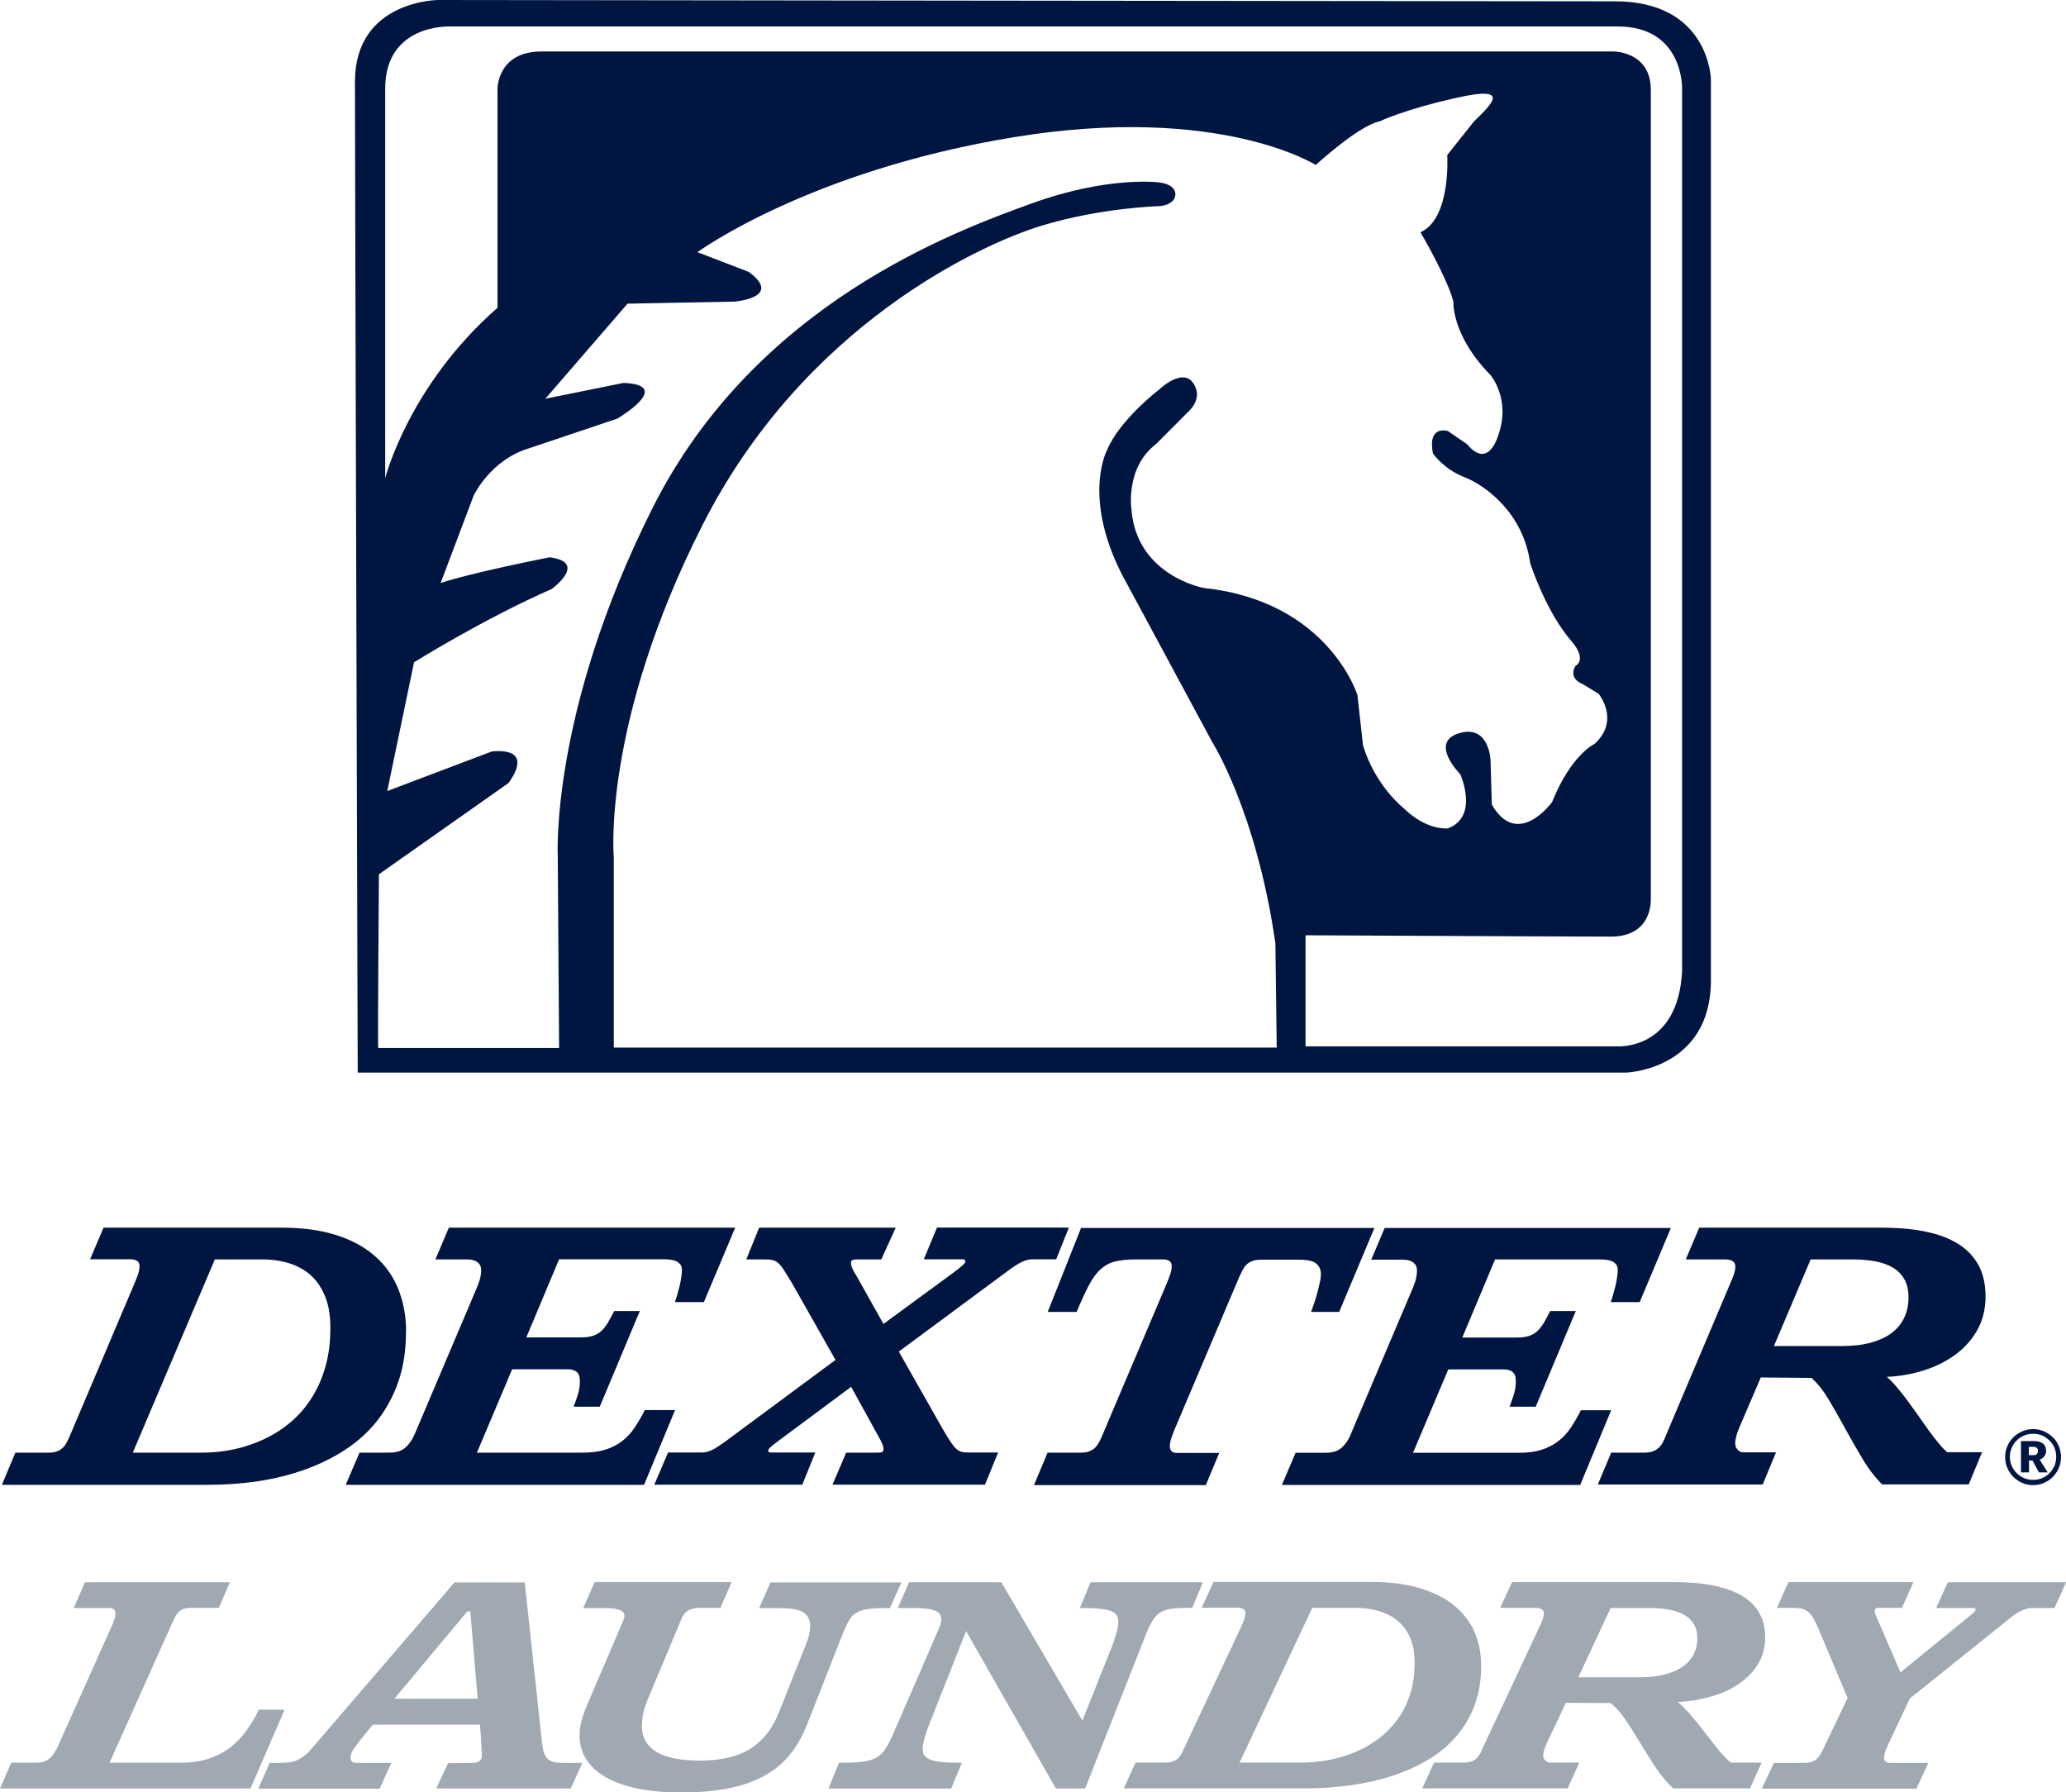 <?xml version="1.0" encoding="UTF-8"?>
<svg xmlns="http://www.w3.org/2000/svg" id="a" viewBox="0 0 141.27 122.53">
  <path d="m89.27,63.94v7.59h21.26s4.21.36,4.49-5.15V6.05s.1-4.24-4.4-4.24H30.74s-4.4-.18-4.4,4.24v26.64s1.59-6.32,7.68-11.65V6.05s0-2.53,3-2.53h73.33s2.53,0,2.53,2.62v55.27s.19,2.62-2.72,2.62-20.89-.09-20.89-.09m-51.04,7.68l-.09-13.01s-.56-9.84,6.46-23.84c7.02-14,20.7-18.96,25.94-20.86,5.25-1.9,8.71-1.44,8.71-1.44,0,0,1.12.09,1.12.81s-1.03.81-1.03.81c0,0-4.03.09-8.15,1.35-4.12,1.26-16.2,6.77-23.13,20.41-6.93,13.64-6.09,22.76-6.09,22.76v13.01h45.33l-.09-7.14c-1.31-9.03-4.31-13.73-4.31-13.73l-6.18-11.47c-2.72-5.33-1.03-8.49-1.03-8.49.85-2.08,3.56-4.15,3.56-4.15,0,0,1.59-1.54,2.34-.45.75,1.08-.37,1.99-.37,1.99l-2.16,2.17c-2.15,1.63-1.69,4.52-1.69,4.52.38,4.52,4.96,5.33,4.96,5.33,8.52.91,10.49,7.32,10.49,7.32l.38,3.43c.84,2.8,2.81,4.33,2.81,4.33,1.59,1.54,3,1.35,3,1.35,2.15-.81.84-3.7.84-3.7,0,0-2.16-2.17-.09-2.8,2.06-.63,2.16,1.81,2.16,1.81l.09,3.07c1.78,3.07,4.12-.18,4.12-.18,1.31-3.25,2.9-3.97,2.9-3.97,1.78-1.62.28-3.43.28-3.43l-1.03-.63c-1.12-.45-.56-1.26-.56-1.26.84-.54-.28-1.72-.28-1.72-1.78-2.08-2.81-5.33-2.81-5.33-.47-3.43-3.09-5.33-4.5-5.87-1.41-.54-2.15-1.62-2.15-1.62-.38-1.99,1.03-1.53,1.03-1.53l1.31.9c1.5,1.81,2.15-.68,2.15-.68.84-2.44-.56-4.06-.56-4.06-2.67-2.71-2.53-5.01-2.53-5.01-.42-1.63-2.25-4.74-2.25-4.74,2.11-.95,1.83-5.28,1.83-5.28l1.83-2.3c1.26-1.22,2.53-2.44-1.12-1.63-3.65.81-5.34,1.63-5.34,1.63-1.41.27-4.36,2.98-4.36,2.98,0,0-6.6-4.2-20.65-1.9-14.05,2.3-21.63,7.86-21.63,7.86l3.51,1.35c2.39,1.76-.98,2.03-.98,2.03l-7.31.14-5.62,6.5,5.34-1.08c3.51.13-.42,2.44-.42,2.44l-6.04,2.03c-2.67.81-3.79,3.25-3.79,3.25l-2.25,5.96c1.97-.68,7.45-1.76,7.45-1.76,2.67.34.14,2.17.14,2.17-4.64,2.03-9.41,5.01-9.41,5.01l-1.83,8.8,7.16-2.71c3.09-.27,1.12,2.17,1.12,2.17l-8.85,6.23s-.09,11.88-.05,11.88h12.36ZM24.27,5.6c0-5.6,5.71-5.6,5.71-5.6,0,0,73.99.09,80.45.09s6.56,5.33,6.56,5.33v61.59c0,6.14-5.81,6.32-5.81,6.32H24.46s-.19-62.13-.19-67.73" fill="#001641"></path>
  <path d="m126.33,116.07l-2.03-4.83c-.13-.29-.25-.52-.36-.7-.12-.17-.24-.31-.37-.4-.13-.09-.27-.15-.42-.18-.15-.02-.32-.04-.51-.04h-1.14l.79-1.76h8.55l-.79,1.76h-1.5c-.14,0-.24.01-.29.04-.05.03-.07.08-.07.15,0,.1.02.21.07.31.04.11.1.23.16.37l1.53,3.54,4.48-3.65c.22-.18.39-.32.5-.42.11-.1.16-.17.16-.22,0-.03-.01-.06-.04-.08-.03-.02-.08-.03-.16-.03h-2.5l.8-1.76h8.09l-.8,1.76h-1.38c-.12,0-.24,0-.35.02-.11.01-.23.05-.36.09-.13.05-.26.12-.41.2-.15.09-.32.21-.51.36l-6.88,5.52-1.45,3.08c-.1.21-.17.39-.23.54-.05.15-.08.29-.08.42,0,.24.15.36.45.36h2.58l-.82,1.76h-10.57l.83-1.76h2.04c.21,0,.39-.02.53-.07.14-.05.26-.11.35-.2.09-.09.18-.19.25-.31s.14-.25.21-.4l1.66-3.46Z" fill="#a0a8b1"></path>
  <path d="m126.33,116.07l-2.03-4.83c-.13-.29-.25-.52-.36-.7-.12-.17-.24-.31-.37-.4-.13-.09-.27-.15-.42-.18-.15-.02-.32-.04-.51-.04h-1.14l.79-1.76h8.55l-.79,1.76h-1.5c-.14,0-.24.01-.29.04-.05.03-.07.08-.07.15,0,.1.02.21.07.31.04.11.1.23.16.37l1.53,3.54,4.48-3.65c.22-.18.39-.32.5-.42.11-.1.16-.17.16-.22,0-.03-.01-.06-.04-.08-.03-.02-.08-.03-.16-.03h-2.5l.8-1.76h8.09l-.8,1.76h-1.38c-.12,0-.24,0-.35.02-.11.01-.23.05-.36.09-.13.05-.26.12-.41.2-.15.09-.32.21-.51.36l-6.88,5.52-1.45,3.08c-.1.21-.17.39-.23.54-.05.15-.08.29-.08.42,0,.24.15.36.45.36h2.58l-.82,1.76h-10.57l.83-1.76h2.04c.21,0,.39-.02.53-.07.14-.05.26-.11.35-.2.09-.09.18-.19.25-.31s.14-.25.21-.4l1.66-3.46Z" fill="none"></path>
  <path d="m110.14,109.92l-2.22,4.75h4.13c.67,0,1.26-.06,1.76-.19.5-.13.92-.31,1.25-.54.33-.23.58-.51.75-.84.17-.33.25-.69.25-1.09s-.08-.73-.25-1c-.17-.27-.4-.48-.7-.64-.3-.16-.65-.27-1.05-.34-.4-.07-.84-.1-1.3-.1h-2.62Zm-12.89,12.34l.81-1.76h2c.21,0,.38-.02.52-.07.14-.05.26-.11.36-.2.1-.09.18-.19.25-.31.07-.12.13-.25.19-.4l3.99-8.53c.13-.28.2-.51.2-.67,0-.14-.05-.25-.16-.31-.11-.06-.25-.09-.44-.09h-2.39l.81-1.76h11.02c1,0,1.89.07,2.67.22.78.15,1.43.37,1.97.68.54.3.95.7,1.23,1.17.28.48.42,1.05.42,1.72s-.17,1.3-.5,1.83c-.33.53-.77.98-1.32,1.35-.55.37-1.19.66-1.91.86-.72.21-1.47.33-2.25.37.21.17.43.38.64.61.22.24.43.48.65.75.21.26.42.53.63.8.21.27.41.54.61.79.2.25.39.48.58.69.19.21.36.37.53.5h2.1l-.8,1.76h-5.25c-.43-.4-.83-.87-1.19-1.41-.36-.55-.71-1.1-1.04-1.65-.33-.55-.66-1.08-.99-1.57-.33-.5-.68-.89-1.05-1.2l-3.07-.02-1.3,2.75c-.08.18-.15.35-.19.5-.04.15-.06.26-.06.32,0,.13.03.23.08.3.05.07.11.12.17.16.06.03.12.05.18.06.05,0,.09,0,.1,0h1.94l-.8,1.76h-9.96Z" fill="#a0a8b1"></path>
  <path d="m110.14,109.92l-2.22,4.75h4.13c.67,0,1.26-.06,1.76-.19.5-.13.92-.31,1.25-.54.33-.23.58-.51.75-.84.17-.33.25-.69.25-1.09s-.08-.73-.25-1c-.17-.27-.4-.48-.7-.64-.3-.16-.65-.27-1.05-.34-.4-.07-.84-.1-1.3-.1h-2.62Zm-12.89,12.34l.81-1.76h2c.21,0,.38-.02.52-.07.14-.05.26-.11.36-.2.1-.09.18-.19.25-.31.07-.12.13-.25.19-.4l3.99-8.53c.13-.28.2-.51.2-.67,0-.14-.05-.25-.16-.31-.11-.06-.25-.09-.44-.09h-2.39l.81-1.76h11.02c1,0,1.89.07,2.67.22.78.15,1.43.37,1.97.68.54.3.95.7,1.23,1.17.28.48.42,1.05.42,1.72s-.17,1.3-.5,1.83c-.33.53-.77.98-1.32,1.35-.55.37-1.19.66-1.91.86-.72.21-1.47.33-2.25.37.21.17.43.38.64.61.22.24.43.48.65.75.21.26.42.53.63.8.21.27.41.54.61.79.2.25.39.48.58.69.19.21.36.37.53.5h2.1l-.8,1.76h-5.25c-.43-.4-.83-.87-1.19-1.41-.36-.55-.71-1.1-1.04-1.65-.33-.55-.66-1.08-.99-1.57-.33-.5-.68-.89-1.05-1.2l-3.07-.02-1.3,2.75c-.08.18-.15.35-.19.5-.04.15-.06.26-.06.32,0,.13.03.23.08.3.05.07.11.12.17.16.06.03.12.05.18.06.05,0,.09,0,.1,0h1.94l-.8,1.76h-9.96Z" fill="none"></path>
  <path d="m89.73,109.92l-4.97,10.58h4.2c.63,0,1.26-.06,1.9-.18.63-.12,1.23-.3,1.81-.54.58-.24,1.11-.55,1.6-.92.49-.37.92-.81,1.29-1.31.37-.51.65-1.08.86-1.73.21-.65.31-1.37.31-2.17,0-.64-.1-1.2-.3-1.67-.2-.47-.48-.86-.84-1.16-.36-.3-.79-.53-1.3-.68-.51-.15-1.06-.22-1.67-.22h-2.88Zm11.55,3.96c0,1-.15,1.9-.45,2.7-.3.8-.72,1.51-1.26,2.13-.54.62-1.18,1.16-1.93,1.6-.75.45-1.57.81-2.46,1.1-.89.29-1.84.5-2.84.64-1,.14-2.03.21-3.09.21h-12.41l.81-1.76h2c.21,0,.38-.02.52-.07.14-.05.26-.11.36-.2.1-.09.18-.19.24-.31.07-.12.13-.25.2-.4l3.89-8.29c.09-.19.16-.36.22-.52.05-.15.08-.3.08-.44,0-.24-.19-.36-.57-.36h-2.42l.81-1.76h10.79c1.22,0,2.3.13,3.23.4.93.27,1.72.65,2.35,1.14.63.5,1.11,1.1,1.44,1.8.32.71.49,1.5.49,2.38" fill="#a0a8b1"></path>
  <path d="m89.73,109.92l-4.97,10.58h4.2c.63,0,1.26-.06,1.9-.18.63-.12,1.23-.3,1.81-.54.58-.24,1.11-.55,1.6-.92.49-.37.92-.81,1.29-1.31.37-.51.65-1.08.86-1.73.21-.65.31-1.37.31-2.17,0-.64-.1-1.2-.3-1.67-.2-.47-.48-.86-.84-1.16-.36-.3-.79-.53-1.3-.68-.51-.15-1.06-.22-1.67-.22h-2.88Zm11.55,3.96c0,1-.15,1.9-.45,2.7-.3.8-.72,1.51-1.26,2.13-.54.62-1.18,1.16-1.93,1.6-.75.45-1.57.81-2.46,1.1-.89.29-1.84.5-2.84.64-1,.14-2.03.21-3.09.21h-12.41l.81-1.76h2c.21,0,.38-.02.52-.07.14-.05.26-.11.36-.2.1-.09.18-.19.24-.31.07-.12.13-.25.2-.4l3.89-8.29c.09-.19.16-.36.22-.52.05-.15.08-.3.08-.44,0-.24-.19-.36-.57-.36h-2.42l.81-1.76h10.79c1.22,0,2.3.13,3.23.4.93.27,1.72.65,2.35,1.14.63.5,1.11,1.1,1.44,1.8.32.71.49,1.5.49,2.38Z" fill="none"></path>
  <path d="m81.54,109.92c-.39,0-.73,0-1.01.02-.28.01-.52.05-.72.1-.2.05-.38.13-.52.23-.14.1-.28.24-.4.41-.12.17-.24.38-.36.64-.12.26-.25.57-.38.94l-3.95,10.01h-2l-6.14-10.76-2.55,6.45c-.05.12-.1.26-.15.4-.05.14-.09.29-.13.43-.04.14-.07.28-.1.41-.03.13-.04.25-.04.35,0,.2.04.36.13.48.09.12.24.22.45.29.21.07.49.12.83.15.35.03.77.04,1.27.04l-.73,1.76h-8.39l.72-1.76c.44,0,.83,0,1.15-.03.33-.02.6-.05.84-.11.24-.05.44-.13.61-.24.17-.1.32-.24.46-.41.13-.17.26-.38.39-.63.12-.25.26-.56.41-.91l3.02-6.96s.04-.12.07-.22c.03-.1.05-.19.05-.27,0-.31-.15-.52-.47-.63-.31-.12-.77-.17-1.36-.17h-1.15l.77-1.76h6.31l5.54,9.46,2.05-5.14c.05-.12.09-.26.14-.4.05-.14.1-.29.13-.43.04-.14.07-.28.1-.42.03-.13.04-.25.04-.35,0-.2-.04-.35-.13-.48-.09-.12-.23-.22-.43-.29-.2-.07-.47-.12-.81-.15-.34-.03-.76-.04-1.26-.04l.73-1.76h7.68l-.73,1.76Z" fill="#a0a8b1"></path>
  <path d="m81.54,109.92c-.39,0-.73,0-1.01.02-.28.01-.52.05-.72.1-.2.05-.38.13-.52.23-.14.1-.28.24-.4.41-.12.17-.24.38-.36.64-.12.26-.25.57-.38.94l-3.95,10.01h-2l-6.14-10.76-2.55,6.45c-.05.12-.1.26-.15.4-.05.14-.09.29-.13.43-.04.14-.07.28-.1.41-.03.13-.04.25-.04.35,0,.2.04.36.13.48.09.12.24.22.45.29.21.07.49.12.83.15.35.03.77.04,1.27.04l-.73,1.76h-8.39l.72-1.76c.44,0,.83,0,1.15-.03.33-.02.6-.05.84-.11.24-.05.44-.13.61-.24.17-.1.32-.24.46-.41.13-.17.26-.38.39-.63.12-.25.26-.56.41-.91l3.02-6.96s.04-.12.07-.22c.03-.1.05-.19.05-.27,0-.31-.15-.52-.47-.63-.31-.12-.77-.17-1.36-.17h-1.15l.77-1.76h6.31l5.54,9.46,2.05-5.14c.05-.12.09-.26.14-.4.05-.14.1-.29.13-.43.04-.14.07-.28.1-.42.03-.13.04-.25.04-.35,0-.2-.04-.35-.13-.48-.09-.12-.23-.22-.43-.29-.2-.07-.47-.12-.81-.15-.34-.03-.76-.04-1.26-.04l.73-1.76h7.68l-.73,1.76Z" fill="none"></path>
  <path d="m40.65,108.16h9.38l-.77,1.76h-1.36c-.36,0-.64.06-.84.18-.2.12-.35.29-.44.52l-2.31,5.52c-.05.11-.1.23-.15.38-.05.14-.1.29-.14.46-.04.16-.07.33-.09.5-.02.17-.04.32-.04.48,0,.44.09.8.28,1.11.18.3.45.55.79.74.34.19.76.33,1.25.42.49.09,1.05.13,1.66.13.76,0,1.43-.07,2.01-.22.58-.14,1.08-.36,1.52-.65.43-.29.8-.64,1.11-1.05.31-.42.57-.9.78-1.44l1.86-4.68c.07-.17.13-.35.18-.57.05-.21.07-.38.07-.52,0-.25-.04-.45-.12-.62-.08-.17-.21-.3-.38-.4-.17-.1-.4-.17-.67-.21-.27-.04-.6-.06-.99-.06h-1.34l.79-1.76h8.95l-.79,1.76h-.41c-.47,0-.86.02-1.15.07-.3.05-.55.13-.74.25-.2.12-.36.29-.49.51-.13.22-.26.5-.4.84l-2.5,6.35c-.29.73-.66,1.38-1.11,1.95-.45.57-1.01,1.05-1.69,1.44-.68.39-1.5.69-2.45.89-.95.2-2.07.3-3.37.3-1.08,0-2.05-.09-2.91-.26-.85-.17-1.58-.43-2.17-.76-.59-.33-1.04-.74-1.36-1.22-.31-.48-.47-1.03-.47-1.64,0-.33.04-.67.13-1,.09-.34.21-.68.36-1.04l2.52-5.88s.02-.08.04-.13c.02-.05.02-.1.02-.13,0-.19-.1-.33-.32-.41-.21-.09-.5-.13-.86-.13h-1.64l.77-1.76Z" fill="#a0a8b1"></path>
  <path d="m40.65,108.16h9.38l-.77,1.76h-1.36c-.36,0-.64.06-.84.18-.2.12-.35.29-.44.52l-2.31,5.52c-.05.11-.1.23-.15.38-.05.14-.1.29-.14.46-.04.16-.07.33-.09.5-.02.17-.04.32-.04.48,0,.44.09.8.28,1.11.18.3.45.55.79.74.34.19.76.33,1.25.42.49.09,1.05.13,1.66.13.76,0,1.43-.07,2.01-.22.58-.14,1.08-.36,1.52-.65.43-.29.8-.64,1.11-1.05.31-.42.57-.9.78-1.44l1.86-4.68c.07-.17.13-.35.18-.57.05-.21.07-.38.07-.52,0-.25-.04-.45-.12-.62-.08-.17-.21-.3-.38-.4-.17-.1-.4-.17-.67-.21-.27-.04-.6-.06-.99-.06h-1.34l.79-1.76h8.95l-.79,1.76h-.41c-.47,0-.86.02-1.15.07-.3.05-.55.13-.74.25-.2.12-.36.29-.49.51-.13.22-.26.5-.4.84l-2.5,6.35c-.29.73-.66,1.38-1.11,1.95-.45.57-1.01,1.05-1.69,1.44-.68.39-1.5.69-2.45.89-.95.2-2.07.3-3.37.3-1.08,0-2.05-.09-2.91-.26-.85-.17-1.58-.43-2.17-.76-.59-.33-1.04-.74-1.36-1.22-.31-.48-.47-1.03-.47-1.64,0-.33.04-.67.13-1,.09-.34.21-.68.36-1.04l2.52-5.88s.02-.08.04-.13c.02-.05.02-.1.02-.13,0-.19-.1-.33-.32-.41-.21-.09-.5-.13-.86-.13h-1.64l.77-1.76Z" fill="none"></path>
  <path d="m32.66,116.13l-.5-5.96h-.21l-4.98,5.96h5.68Zm6.34,6.14h-9.17l.8-1.73,1.62-.02c.15,0,.27-.01.36-.04.09-.03.16-.07.21-.11.05-.05.08-.1.1-.16.02-.06.03-.12.03-.17,0-.13,0-.29-.02-.47-.01-.18-.02-.38-.03-.57-.01-.2-.02-.4-.04-.59-.02-.19-.03-.36-.04-.51h-7.32l-.75.91c-.2.25-.38.49-.54.72-.16.23-.24.44-.24.63,0,.1.03.19.09.26.06.07.16.1.3.1h2.4l-.8,1.76h-8.3l.78-1.76h.79c.5,0,.91-.08,1.22-.25.31-.17.58-.39.8-.66l9.83-11.43h4.8l1.19,11.03c.03.25.07.46.13.63.06.17.14.3.25.4.11.1.25.17.42.22.17.04.39.06.65.06h1.3l-.8,1.76Z" fill="#a0a8b1"></path>
  <path d="m32.66,116.13l-.5-5.96h-.21l-4.98,5.96h5.68Zm6.34,6.14h-9.17l.8-1.73,1.62-.02c.15,0,.27-.01.36-.04.09-.03.16-.07.21-.11.05-.05.08-.1.1-.16.02-.06.03-.12.03-.17,0-.13,0-.29-.02-.47-.01-.18-.02-.38-.03-.57-.01-.2-.02-.4-.04-.59-.02-.19-.03-.36-.04-.51h-7.32l-.75.91c-.2.25-.38.49-.54.72-.16.23-.24.44-.24.63,0,.1.03.19.09.26.06.07.16.1.3.1h2.4l-.8,1.76h-8.3l.78-1.76h.79c.5,0,.91-.08,1.22-.25.31-.17.58-.39.8-.66l9.83-11.43h4.8l1.19,11.03c.03.25.07.46.13.63.06.17.14.3.25.4.11.1.25.17.42.22.17.04.39.06.65.06h1.3l-.8,1.76Z" fill="none"></path>
  <path d="m14.98,109.92h-1.92c-.2,0-.36.02-.5.07-.13.05-.24.11-.33.2-.09.09-.17.19-.23.31-.07.12-.13.25-.2.4l-4.31,9.61h4.83c.78,0,1.45-.1,2.02-.3.56-.2,1.06-.47,1.48-.81.42-.34.78-.72,1.08-1.16.3-.43.57-.89.81-1.36h1.75l-2.33,5.39H0l.77-1.76h1.63c.16,0,.32-.01.46-.04.14-.03.28-.08.4-.16.12-.08.25-.19.36-.34.11-.15.23-.34.34-.59l3.65-8.14c.09-.21.16-.39.21-.53.05-.14.07-.28.07-.42,0-.24-.14-.36-.43-.36h-2.42l.77-1.76h9.91l-.76,1.76Z" fill="#a0a8b1"></path>
  <path d="m14.98,109.92h-1.92c-.2,0-.36.02-.5.07-.13.05-.24.11-.33.2-.09.09-.17.19-.23.31-.07.12-.13.25-.2.4l-4.31,9.61h4.83c.78,0,1.45-.1,2.02-.3.56-.2,1.06-.47,1.48-.81.42-.34.78-.72,1.08-1.16.3-.43.57-.89.81-1.36h1.75l-2.33,5.39H0l.77-1.76h1.63c.16,0,.32-.01.46-.04.14-.03.28-.08.4-.16.12-.08.25-.19.36-.34.11-.15.23-.34.34-.59l3.65-8.14c.09-.21.16-.39.21-.53.05-.14.07-.28.07-.42,0-.24-.14-.36-.43-.36h-2.42l.77-1.76h9.91l-.76,1.76Z" fill="none"></path>
  <path d="m123.81,86.1l-2.51,5.92h4.67c.76,0,1.42-.08,1.99-.24.56-.16,1.04-.38,1.41-.67.38-.29.66-.64.85-1.05.19-.41.28-.86.28-1.36s-.09-.91-.28-1.24c-.19-.33-.45-.6-.79-.8-.34-.2-.73-.34-1.19-.43-.46-.08-.95-.13-1.47-.13h-2.96Zm-14.56,15.41l.92-2.2h2.26c.24,0,.43-.03.59-.09.16-.06.29-.14.41-.25.11-.11.21-.24.28-.38.08-.15.15-.31.22-.5l4.51-10.65c.15-.35.22-.63.22-.84,0-.18-.06-.31-.18-.38-.12-.08-.28-.12-.5-.12h-2.71l.92-2.17h12.47c1.13,0,2.13.09,3.01.27.88.18,1.62.46,2.23.84.61.38,1.07.87,1.39,1.46.32.59.48,1.31.48,2.14s-.19,1.62-.56,2.28c-.37.66-.87,1.22-1.49,1.68-.62.46-1.34.82-2.16,1.08-.82.26-1.66.41-2.54.45.24.21.49.47.73.76.24.29.49.6.73.93.24.33.48.66.72,1,.23.34.47.67.69.98s.45.6.66.85c.21.26.41.47.6.63h2.38l-.91,2.2h-5.93c-.49-.5-.94-1.08-1.34-1.76-.41-.68-.8-1.37-1.18-2.06-.38-.69-.75-1.35-1.12-1.97-.37-.62-.77-1.12-1.18-1.49l-3.47-.03-1.47,3.43c-.09.22-.17.43-.21.62-.05.19-.07.33-.07.41,0,.16.03.29.09.38.06.09.12.16.19.2.07.04.14.07.2.07.06,0,.1.01.12.01h2.19l-.91,2.2h-11.27Z" fill="#001641"></path>
  <path d="m114.26,83.93l-2.14,5.09h-1.98c.05-.13.1-.3.15-.48.05-.19.11-.38.16-.58.05-.2.09-.41.12-.61.03-.2.05-.37.05-.52,0-.15-.04-.28-.1-.37-.07-.09-.16-.17-.26-.22-.11-.05-.24-.09-.39-.11-.15-.02-.31-.03-.48-.03h-7.16l-2.24,5.34h3.71c.33,0,.6-.03.82-.1.22-.07.41-.17.58-.32.16-.15.31-.34.45-.56.13-.23.28-.5.45-.83h1.75l-2.74,6.54h-1.79c.09-.23.18-.49.28-.79.1-.3.15-.62.15-.95s-.08-.53-.23-.64c-.15-.12-.34-.17-.57-.17h-3.82l-2.41,5.7h7.23c.61,0,1.14-.07,1.57-.21.43-.14.81-.34,1.14-.59.33-.25.61-.56.85-.92.24-.36.47-.76.69-1.19h2.07l-2.12,5.11h-20.4l.94-2.2h1.98c.2,0,.38-.01.55-.05.17-.03.33-.1.48-.19.15-.1.29-.25.43-.43.14-.18.27-.43.39-.74l4.17-9.82c.11-.26.19-.49.23-.68.05-.19.07-.38.07-.56,0-.23-.08-.4-.24-.53-.16-.13-.39-.2-.69-.2h-2.2s.92-2.17.92-2.17h19.58Z" fill="#001641"></path>
  <path d="m70.71,101.51l.92-2.2h2.26c.24,0,.43-.03.59-.09.16-.06.29-.14.4-.25.11-.11.2-.24.28-.38.08-.15.15-.31.23-.5l4.39-10.35c.11-.26.19-.48.25-.66.06-.18.09-.36.09-.53,0-.15-.05-.27-.16-.34-.1-.07-.24-.11-.4-.11h-1.91c-.56,0-1.02.05-1.4.14-.37.09-.7.27-.99.53-.29.26-.55.62-.8,1.09-.25.47-.53,1.08-.84,1.83h-1.98l2.28-5.74h20.06l-2.41,5.74h-1.92c.08-.22.16-.45.24-.69.08-.25.15-.48.21-.71.06-.23.11-.45.16-.66.04-.21.06-.38.06-.53,0-.29-.1-.53-.31-.71-.21-.18-.59-.27-1.14-.27h-2.65c-.24,0-.43.03-.59.09-.16.06-.29.14-.4.25-.11.11-.2.24-.28.39-.07.15-.15.31-.23.49l-4.39,10.35c-.11.26-.19.49-.25.67-.06.19-.09.36-.09.52,0,.3.17.45.5.45h2.88l-.92,2.2h-11.76Z" fill="#001641"></path>
  <path d="m56.92,101.51l.94-2.2h2.15c.16,0,.26-.01.32-.05.05-.03.08-.09.08-.17,0-.13-.03-.26-.09-.4-.06-.14-.14-.29-.24-.47l-1.88-3.41-4.9,3.64c-.18.13-.32.24-.42.32-.1.08-.18.15-.23.2-.05.05-.08.09-.1.12-.01.03-.02.05-.02.08,0,.05.01.08.04.1.03.02.08.03.17.03h3.01l-.89,2.2h-10.12l.94-2.2h2.21c.13,0,.26,0,.38-.03.12-.02.25-.06.39-.13.14-.06.29-.15.45-.26.16-.11.36-.24.59-.41l7.43-5.5-2.97-5.24c-.23-.38-.41-.68-.55-.89-.14-.22-.27-.38-.4-.49-.12-.11-.25-.18-.39-.21-.14-.03-.31-.04-.52-.04h-1.27l.88-2.17h9.34l-.99,2.17h-1.66c-.16,0-.27.02-.32.05-.06.03-.09.09-.09.18,0,.13.03.26.1.4.06.14.14.29.25.45l1.87,3.33,4.83-3.54c.18-.14.32-.24.42-.33.1-.08.18-.15.23-.2.05-.05.08-.09.1-.12.01-.03.02-.05.02-.08,0-.04-.01-.08-.04-.11-.03-.03-.09-.04-.17-.04h-2.63l.9-2.17h9.02l-.87,2.17h-1.57c-.13,0-.26.01-.38.04-.12.03-.25.07-.39.14-.14.06-.29.15-.46.26-.17.11-.36.24-.58.41l-7.38,5.46,2.99,5.27c.22.38.4.68.55.9.15.22.28.39.4.49.12.11.25.18.39.2.14.03.31.04.53.04h1.93l-.9,2.2h-10.42Z" fill="#001641"></path>
  <path d="m50.27,83.93l-2.14,5.09h-1.98c.05-.14.1-.3.15-.48.05-.19.11-.38.16-.58.05-.21.09-.41.12-.61.03-.2.05-.37.05-.52s-.03-.28-.1-.37c-.07-.09-.16-.17-.27-.23-.11-.05-.24-.09-.39-.11-.15-.02-.31-.03-.48-.03h-7.16l-2.24,5.34h3.71c.33,0,.6-.03.82-.1.22-.07.41-.17.58-.32.17-.15.31-.34.45-.56.13-.22.28-.5.45-.82h1.75l-2.74,6.54h-1.79c.09-.22.18-.49.28-.79.1-.3.15-.62.15-.96,0-.32-.08-.53-.23-.64-.15-.11-.34-.17-.57-.17h-3.83l-2.41,5.7h7.23c.61,0,1.13-.07,1.57-.21.43-.14.82-.34,1.14-.59.33-.25.61-.56.85-.92.24-.36.47-.76.69-1.19h2.07l-2.12,5.11h-20.4l.94-2.2h1.98c.2,0,.38-.01.55-.05.17-.03.33-.1.48-.2.15-.1.29-.24.43-.43.14-.18.27-.43.4-.74l4.17-9.82c.11-.26.19-.49.24-.68.05-.2.07-.38.07-.56,0-.23-.08-.4-.24-.53-.16-.13-.39-.2-.69-.2h-2.2s.92-2.17.92-2.17h19.58Z" fill="#001641"></path>
  <path d="m14.69,86.1l-5.61,13.21h4.74c.72,0,1.43-.07,2.14-.22.72-.15,1.4-.38,2.05-.68.65-.3,1.26-.68,1.81-1.14.56-.46,1.04-1.01,1.45-1.64.41-.63.74-1.35.97-2.16.24-.81.35-1.71.35-2.71,0-.8-.11-1.5-.34-2.08-.23-.59-.55-1.07-.95-1.45-.41-.38-.9-.66-1.47-.85-.57-.18-1.2-.28-1.88-.28h-3.26Zm13.07,4.96c0,1.25-.17,2.37-.51,3.36-.34,1-.82,1.88-1.42,2.66-.61.78-1.33,1.44-2.18,2-.84.56-1.77,1.01-2.78,1.38-1.01.36-2.08.63-3.21.8-1.13.17-2.3.25-3.49.25H.13l.92-2.2h2.26c.24,0,.43-.03.59-.09.16-.06.29-.14.4-.25.11-.11.2-.24.28-.39.07-.15.15-.31.23-.5l4.39-10.35c.1-.24.18-.45.25-.64.06-.19.09-.38.09-.55,0-.3-.22-.45-.65-.45h-2.73l.92-2.16h12.2c1.38,0,2.6.16,3.66.49,1.06.33,1.94.8,2.66,1.42.72.62,1.26,1.37,1.62,2.25.36.88.55,1.87.55,2.96" fill="#001641"></path>
  <path d="m139.06,99.48c.1,0,.17-.03.22-.08.05-.06.07-.13.07-.23,0-.08-.03-.15-.08-.19-.05-.05-.13-.07-.24-.07h-.3v.57h.33Zm.97,1.18h-.61l-.44-.81h-.24v.81h-.55v-2.14h.9c.28,0,.48.06.62.18.13.12.2.27.2.47,0,.16-.04.29-.12.39-.08.1-.18.18-.32.23l.55.87Zm-2.6-1.07c0,.22.04.42.13.62.08.19.2.36.34.5.14.14.31.26.51.34.19.08.4.12.61.12s.43-.04.62-.12c.19-.08.36-.2.5-.34.14-.14.25-.31.34-.5.08-.19.12-.4.12-.62s-.04-.42-.12-.61c-.08-.19-.2-.36-.34-.5-.15-.14-.31-.26-.5-.34-.19-.08-.4-.12-.62-.12-.14,0-.28.02-.42.05-.13.04-.26.09-.38.16-.12.07-.23.15-.32.25-.1.09-.18.2-.25.32-.07.12-.12.24-.16.38-.04.13-.06.28-.06.42m-.32,0c0-.26.05-.51.15-.74.1-.23.24-.43.41-.6.17-.17.38-.31.61-.41.23-.1.48-.15.74-.15.18,0,.34.02.51.07.16.04.31.11.45.19.14.08.27.18.39.3.12.11.22.24.3.38.08.14.15.29.19.46.04.16.07.33.07.51,0,.26-.05.51-.15.75-.1.23-.24.43-.41.61-.17.17-.38.31-.61.41-.23.1-.48.15-.74.15s-.51-.05-.74-.15c-.23-.1-.43-.24-.61-.41-.17-.17-.31-.38-.41-.61-.1-.23-.15-.48-.15-.75" fill="#001641"></path>
</svg>
